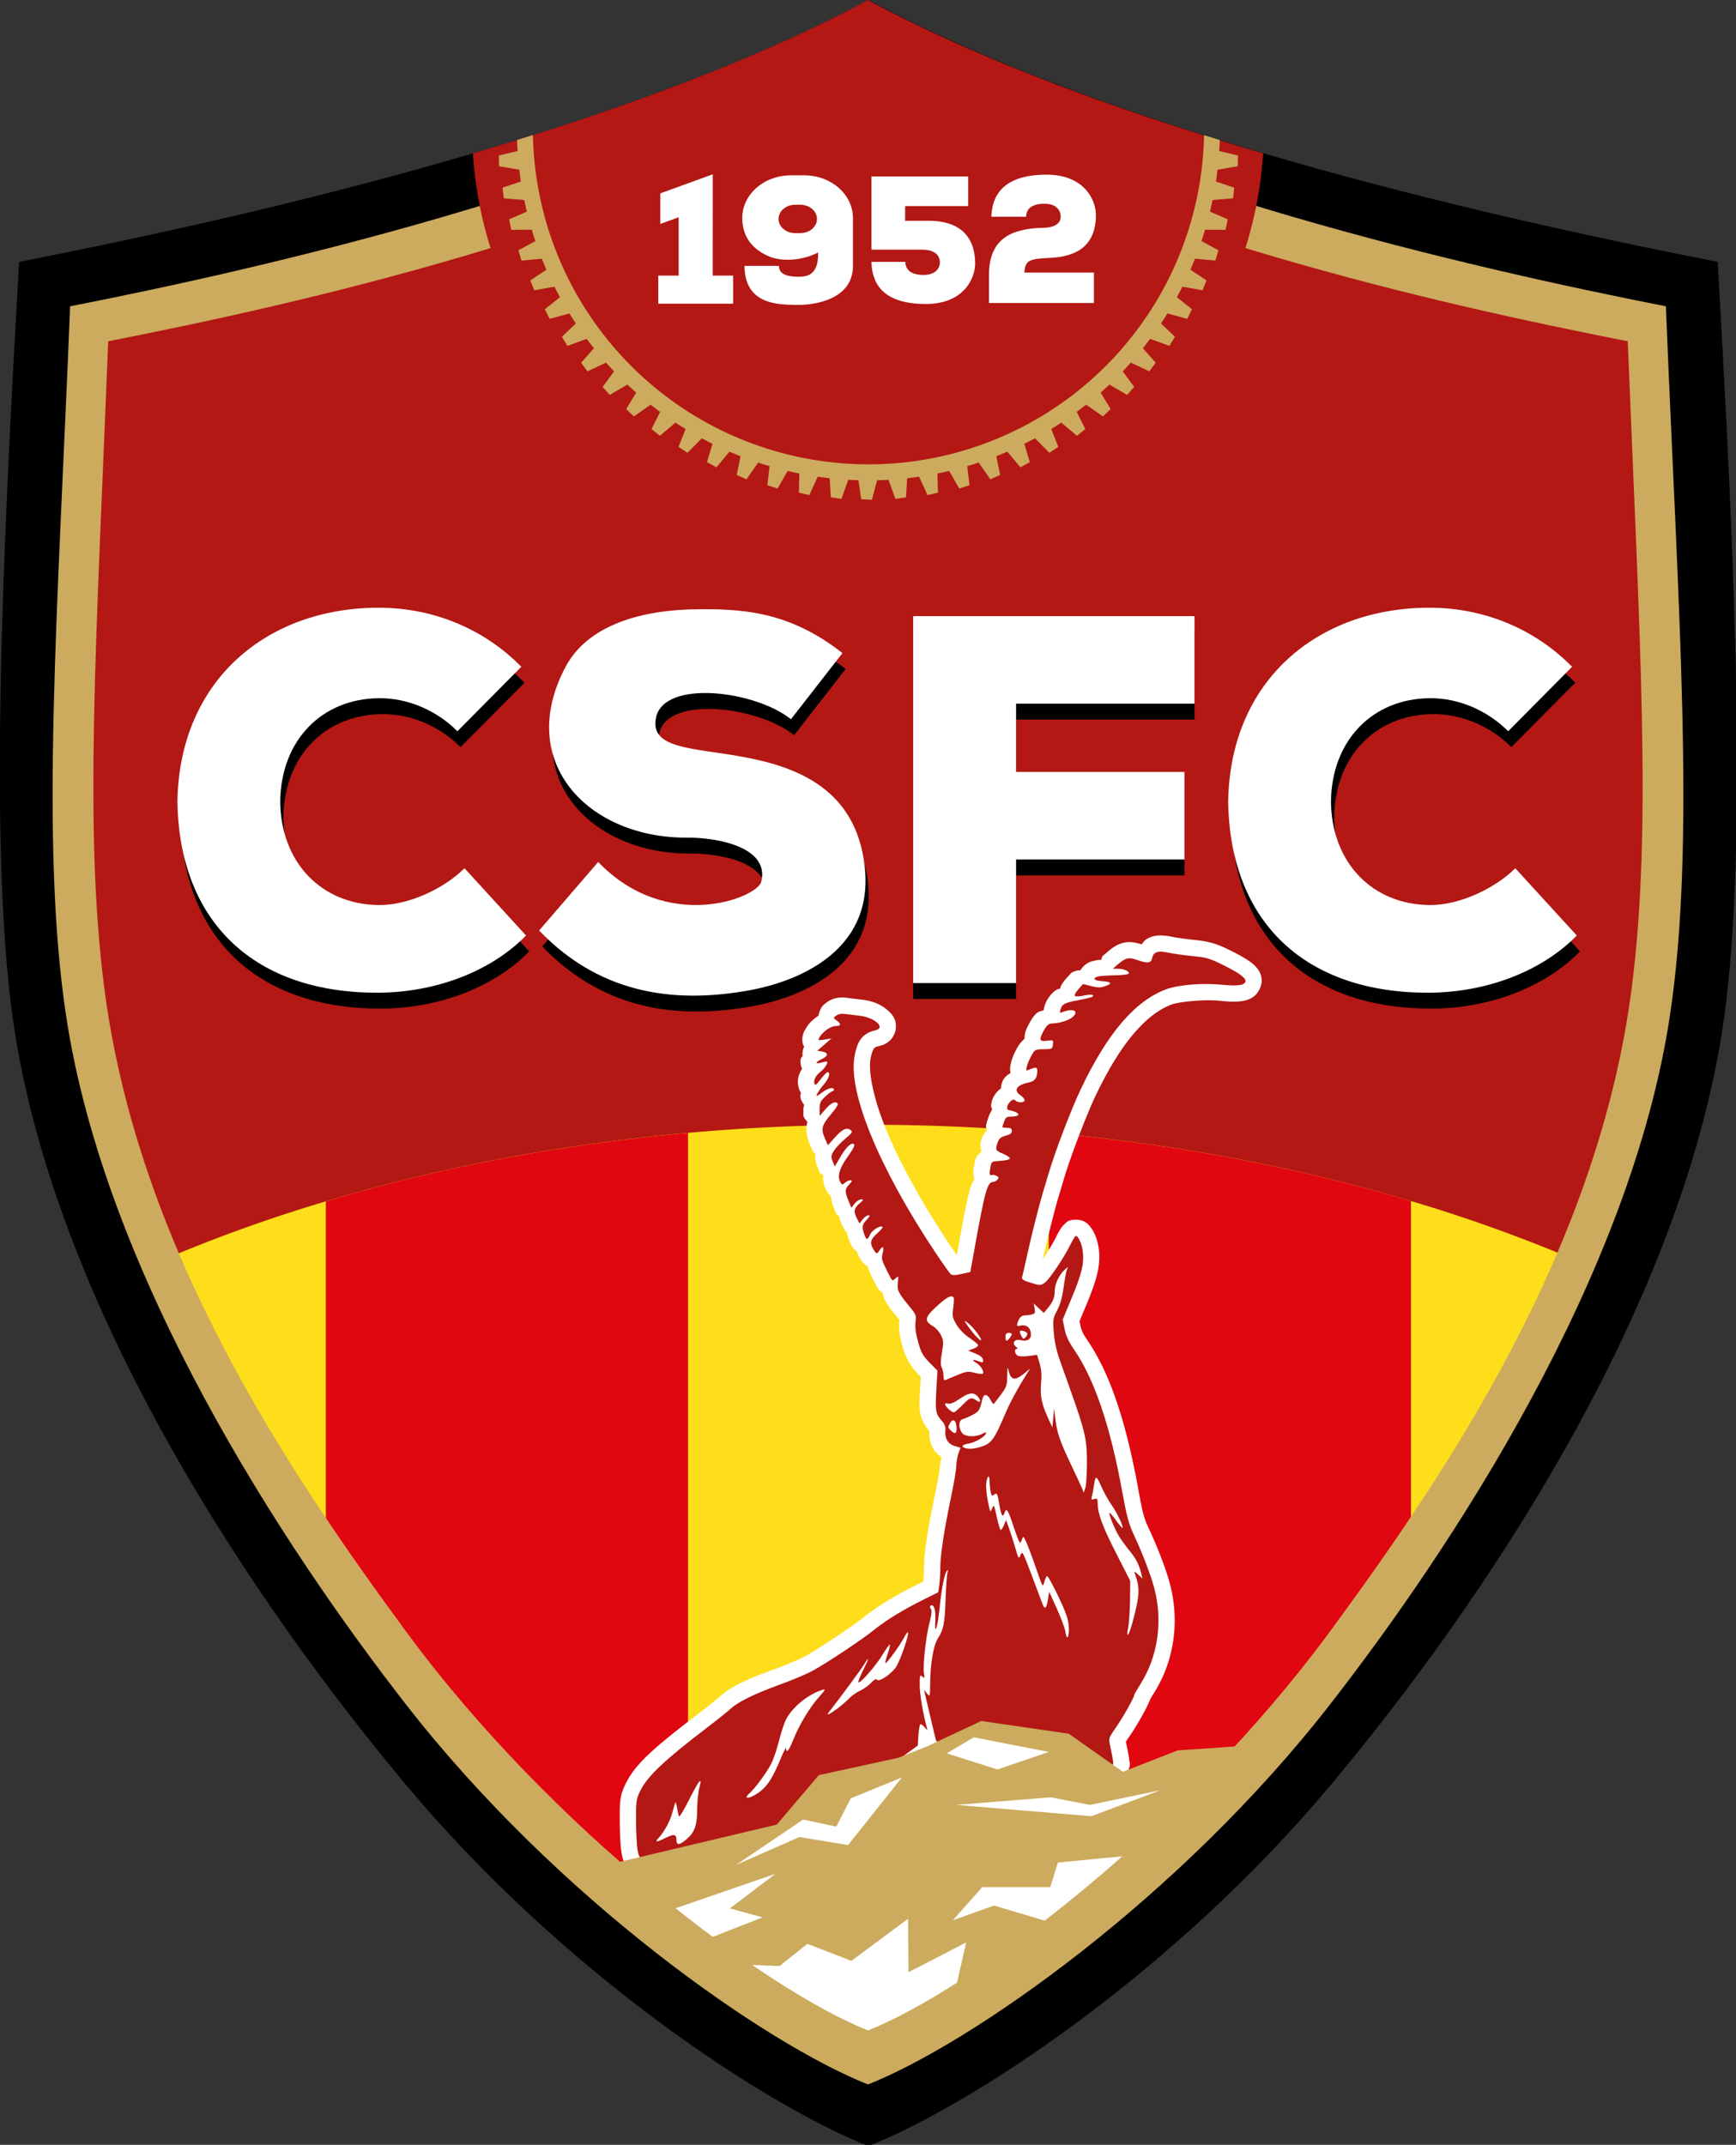 <?xml version="1.0" encoding="UTF-8" standalone="no"?>
<!-- Created with Inkscape (http://www.inkscape.org/) -->

<svg
   width="171.376mm"
   height="211.667mm"
   viewBox="0 0 171.376 211.667"
   version="1.1"
   id="svg5"
   xml:space="preserve"
   sodipodi:docname="Logo Cluses-Sconzier FC.svg"
   inkscape:version="1.2 (dc2aeda, 2022-05-15)"
   xmlns:inkscape="http://www.inkscape.org/namespaces/inkscape"
   xmlns:sodipodi="http://sodipodi.sourceforge.net/DTD/sodipodi-0.dtd"
   xmlns="http://www.w3.org/2000/svg"
   xmlns:svg="http://www.w3.org/2000/svg"><rect x="0" y="0" width="171.376" height="211.667" fill="#333333" stroke="none"/><sodipodi:namedview
     id="namedview7"
     pagecolor="#ffffff"
     bordercolor="#666666"
     borderopacity="1.0"
     inkscape:showpageshadow="2"
     inkscape:pageopacity="0.0"
     inkscape:pagecheckerboard="0"
     inkscape:deskcolor="#d1d1d1"
     inkscape:document-units="mm"
     showgrid="false"
     inkscape:zoom="0.84096521"
     inkscape:cx="72.5357"
     inkscape:cy="307.97945"
     inkscape:window-width="1920"
     inkscape:window-height="1080"
     inkscape:window-x="0"
     inkscape:window-y="0"
     inkscape:window-maximized="0"
     inkscape:current-layer="layer1" /><defs
     id="defs2" /><g
     inkscape:label="Calque 1"
     inkscape:groupmode="layer"
     id="layer1"
     transform="translate(40.206,30.209)"><g
       id="g13856"
       transform="matrix(0.593,0,0,0.593,-16.379,-12.307)"
       style="stroke-width:1.687"><path
         id="path1463"
         style="fill:#000000;stroke:none;stroke-width:0.169;stroke-linecap:butt;stroke-linejoin:miter;stroke-dasharray:none;stroke-opacity:1"
         d="M 104.386,-30.209 C 61.496,-7.152 -4.42,6.98 -36.992,13.395 c -2.719,47.476 -5.315,99.995 -0.624,128.79 7.605,46.685 39.743,94.469 65.035,124.675 26.383,31.508 59.872,53.33 76.967,60.105 17.096,-6.775 50.585,-28.598 76.968,-60.105 25.293,-30.206 57.431,-77.99 65.035,-124.675 4.69,-28.794 2.095,-81.313 -0.624,-128.79 -32.572,-6.415 -98.489,-20.546 -141.379,-43.604 z" /><path
         id="path2998"
         style="fill:#b31814;fill-opacity:1;stroke:none;stroke-width:0.169;stroke-linecap:butt;stroke-linejoin:miter;stroke-dasharray:none;stroke-opacity:1"
         d="M 104.386,-17.893 C 60.548,5.673 8.32,17.413 -24.972,23.969 c -2.097,52.163 -4.095,82.916 -0.724,109.68 5.627,44.672 31.475,82.78 51.414,109.901 24.88,33.841 61.195,60.999 78.668,67.923 17.473,-6.925 53.789,-34.082 78.668,-67.923 19.939,-27.122 45.787,-65.229 51.414,-109.901 3.371,-26.764 1.373,-57.517 -0.724,-109.68 C 200.453,17.413 148.224,5.673 104.386,-17.893 Z" /></g><g
       id="g13833"
       transform="matrix(0.593,0,0,0.593,-16.379,-12.307)"
       style="stroke-width:1.687"><path
         style="fill:#fede1a;fill-opacity:1;stroke:#000000;stroke-width:0.337;stroke-linecap:round;stroke-linejoin:round;stroke-dasharray:none;stroke-opacity:0"
         d="m 104.437,156.995 a 201.112,119.243 0 0 0 -117.286,22.414 c 10.745,25.081 25.853,46.848 38.568,64.142 24.88,33.841 61.194,60.999 78.668,67.924 17.473,-6.925 53.788,-34.082 78.668,-67.924 12.725,-17.309 27.849,-39.098 38.596,-64.206 A 201.112,119.243 0 0 0 104.437,156.995 Z"
         id="path1433" /><path
         style="fill:#e00710;fill-opacity:1;stroke:none;stroke-width:0.169;stroke-linecap:round;stroke-linejoin:round;stroke-dasharray:none"
         d="m 74.353,158.36 a 201.112,119.243 0 0 0 -60.289,11.381 v 57.431 c 3.977,5.823 7.919,11.299 11.654,16.379 14.346,19.513 32.489,36.794 48.635,49.265 z"
         id="path13828" /><path
         style="fill:#e00710;fill-opacity:1;stroke:none;stroke-width:0.169;stroke-linecap:round;stroke-linejoin:round;stroke-dasharray:none"
         d="m 134.419,158.344 v 134.472 c 16.146,-12.471 34.289,-29.752 48.635,-49.266 3.735,-5.08 7.677,-10.556 11.654,-16.379 V 169.688 A 201.112,119.243 0 0 0 134.419,158.344 Z"
         id="rect3114" /></g><g
       id="g13852"
       transform="matrix(0.593,0,0,0.593,-16.379,-12.307)"
       style="stroke-width:1.687"><g
         id="g10574"
         style="stroke-width:1.687"><g
           id="g13837"
           style="stroke-width:1.687"><path
             id="path10496"
             style="color:#000000;fill:#ffffff;stroke-width:9.112;stroke-linecap:round;stroke-linejoin:round"
             d="m 152.825,125.488 c -0.655,0.019 -1.372,0.155 -2.1,0.602 -0.361,0.222 -0.613,0.559 -0.867,0.887 -0.826,-0.279 -1.809,-0.521 -2.912,-0.287 -1.175,0.249 -1.975,0.876 -2.699,1.49 l -0.928,0.785 a 2.7,2.7 0 0 0 -0.152,0.578 c -0.381,0.018 -0.654,-2.8e-4 -1.293,0.18 a 2.7,2.7 0 0 0 -0.002,0 c -0.458,0.129 -0.894,0.191 -1.604,0.838 -0.18,0.164 -0.397,0.407 -0.578,0.725 a 2.7,2.7 0 0 0 -1.59,0.485 l -0.787,0.881 c -0.345,0.386 -0.626,0.759 -0.879,1.25 -0.056,0.11 -0.101,0.307 -0.156,0.441 -0.15,0.065 -0.316,0.052 -0.474,0.137 -1.011,0.54 -1.823,1.862 -2.043,2.598 -0.051,0.17 -0.117,0.324 -0.172,0.756 -0.002,0.018 0.006,0.065 0.004,0.084 -0.388,0.159 -0.821,0.193 -1.103,0.436 -0.588,0.506 -0.906,1.022 -1.201,1.543 -0.259,0.457 -0.475,0.856 -0.662,1.338 -0.133,0.342 -0.251,0.828 -0.244,1.45 -0.605,0.517 -0.993,1.087 -1.215,1.486 -0.442,0.796 -0.784,1.489 -1.027,2.469 -0.05,0.201 -0.099,0.382 -0.141,0.684 -0.028,0.2 -0.052,0.561 0.049,1.045 -0.391,0.28 -0.793,0.493 -1.143,1.031 -0.276,0.426 -0.43,1.005 -0.472,1.597 -0.047,0.044 -0.193,0.089 -0.237,0.129 -0.792,0.717 -1.275,1.527 -1.393,2.666 -0.02,0.191 0.15,0.487 0.164,0.713 -0.268,0.406 -0.446,0.796 -0.547,1.086 -0.088,0.253 -0.168,0.492 -0.233,0.697 -0.032,0.103 -0.059,0.193 -0.088,0.297 -0.014,0.052 -0.03,0.105 -0.049,0.189 -0.019,0.085 -0.072,0.048 -0.072,0.631 0,0.197 0.128,0.268 0.168,0.445 -0.296,0.413 -0.664,0.832 -0.787,1.183 -0.12,0.343 -0.239,0.66 -0.33,1.152 -0.054,0.296 0.089,0.82 0.152,1.282 -0.299,0.312 -0.678,0.592 -0.805,0.878 -0.22,0.499 -0.255,0.789 -0.301,1.018 -0.138,0.692 -0.29,1.115 -0.18,2.076 0.016,0.138 0.096,0.366 0.147,0.563 -0.274,0.533 -0.565,1.038 -0.744,1.677 -0.53,1.888 -1.073,4.816 -2.031,10.139 l -0.158,0.877 c -0.411,-0.587 -0.866,-1.248 -1.369,-2.004 -4.596,-6.912 -8.138,-13.41 -10.365,-18.809 -2.227,-5.398 -2.994,-9.79 -2.648,-11.771 0.201,-1.152 0.46,-1.65 0.585,-1.807 0.126,-0.156 0.195,-0.253 0.914,-0.426 0.477,-0.115 1,-0.293 1.549,-0.736 0.549,-0.443 1.073,-1.271 1.164,-2.109 0.182,-1.676 -0.693,-2.502 -1.297,-3.045 -1.208,-1.086 -2.651,-1.631 -4.433,-1.824 -0.799,-0.086 -1.913,-0.222 -2.348,-0.283 -1.096,-0.155 -2.292,-0.088 -3.449,0.777 -0.134,0.1 -0.269,0.18 -0.552,0.453 -0.23,0.222 -0.655,0.871 -0.789,1.748 -0.056,0.04 -0.123,0.07 -0.18,0.11 -0.786,0.556 -1.495,1.192 -2.051,2.23 -0.085,0.158 -0.217,0.273 -0.375,0.936 -0.079,0.331 -0.19,0.916 0.107,1.685 0.026,0.067 0.106,0.074 0.139,0.139 a 2.7,2.7 0 0 0 -0.273,1.57 c -0.128,0.221 -0.272,0.238 -0.348,0.68 -0.069,0.402 0.058,0.962 0.248,1.473 -0.546,0.868 -0.888,1.875 -0.561,3.127 0.05,0.19 0.153,0.517 0.389,0.896 -0.057,0.214 -0.155,0.322 -0.08,0.842 0.043,0.298 0.328,0.736 0.595,1.145 -0.014,0.217 -0.124,0.494 -0.123,0.682 l 0.008,1.16 a 2.7,2.7 0 0 0 0.682,0.971 c -0.006,0.021 -0.019,0.034 -0.025,0.055 -0.378,1.332 -0.012,2.723 0.404,3.683 l 0.531,1.226 a 2.7,2.7 0 0 0 0.434,0.338 c -0.007,0.048 -0.035,0.053 -0.041,0.103 -0.111,0.978 0.193,1.719 0.387,2.194 l 0.351,0.863 a 2.7,2.7 0 0 0 0.561,0.405 c -0.033,0.804 0.05,1.629 0.453,2.383 0.089,0.166 0.17,0.342 0.398,0.649 0.081,0.108 0.25,0.272 0.41,0.427 0.128,0.728 0.272,1.403 0.562,2.098 l 0.379,0.91 a 2.7,2.7 0 0 0 0.469,0.361 c 0.122,0.62 0.323,1.185 0.564,1.651 l 0.412,0.797 a 2.7,2.7 0 0 0 0.289,0.195 c 0.081,0.456 0.218,0.86 0.347,1.232 0.113,0.325 0.211,0.616 0.45,1.033 0.119,0.209 0.268,0.462 0.604,0.777 0.052,0.049 0.208,0.07 0.273,0.121 0.118,0.343 0.221,0.719 0.369,0.97 0.154,0.261 0.285,0.491 0.519,0.799 0.155,0.204 0.457,0.509 0.916,0.795 0.185,0.566 0.374,1.081 0.677,1.686 0.262,0.523 0.453,0.913 0.639,1.261 0.185,0.348 0.256,0.644 0.869,1.227 0.055,0.052 0.227,0.085 0.299,0.143 0.085,0.421 0.165,0.851 0.355,1.228 0.51,1.015 1.157,1.775 2.19,3.031 0.205,0.249 0.251,0.303 0.261,0.307 -3.6e-4,0.002 -2.5e-4,1.5e-4 -0.001,0.006 -0.19,1.388 0.046,2.737 0.494,4.357 0.532,1.925 1.322,3.344 2.572,4.625 l 0.49,0.502 -0.119,2.109 c -0.101,1.772 -0.186,2.872 0.06,4.113 0.222,1.115 0.865,2.065 1.469,2.777 -0.04,0.987 0.106,2.006 0.639,2.918 0.342,0.586 0.843,1.06 1.404,1.451 -0.076,0.46 -0.243,0.909 -0.248,1.418 0.002,-0.216 -0.067,0.629 -0.207,1.471 -0.14,0.841 -0.336,1.887 -0.549,2.892 -1.178,5.577 -1.901,9.845 -1.901,12.459 -3e-5,0.767 -0.081,1.966 -0.136,2.459 l -1.117,0.555 c -3.571,1.776 -6.453,3.525 -8.75,5.363 -1.828,1.463 -7.586,5.3 -9.823,6.537 -0.588,0.325 -3.135,1.437 -5.021,2.119 -4.454,1.612 -7.288,2.832 -9.215,4.619 -0.206,0.191 -2.073,1.716 -3.634,2.904 -7.121,5.42 -10.364,8.239 -11.957,11.485 -0.369,0.751 -0.726,1.591 -0.873,2.554 -0.147,0.963 -0.139,1.889 -0.137,3.447 0.003,1.912 0.068,3.931 0.244,5.197 0.084,0.605 0.172,1.113 0.392,1.703 0.11,0.295 0.238,0.623 0.592,1.057 0.308,0.377 0.966,0.922 1.848,1.058 l -0.01,-0.001 0.023,0.004 c 8.9e-4,1.4e-4 0.002,3.9e-4 0.003,5.2e-4 l 25.987,4.083 a 2.7,2.7 0 0 0 2.516,-0.967 l 15.838,-19.527 3.752,-2.703 a 2.7,2.7 0 0 0 0.355,-0.643 2.7,2.7 0 0 0 0.807,0.398 l 28.76,3.79 c 0.183,0.057 0.392,0.105 0.662,0.13 0.928,0.085 2.29,-0.726 2.672,-1.397 0.765,-1.341 0.408,-1.614 0.373,-2.017 -0.069,-0.807 -0.248,-1.633 -0.545,-2.992 -0.022,-0.101 -0.017,-0.045 -0.029,-0.096 0.004,0.046 0.101,-0.16 0.658,-0.967 0.674,-0.975 1.429,-2.23 2.059,-3.355 0.315,-0.563 0.594,-1.086 0.816,-1.543 0.111,-0.229 0.208,-0.436 0.301,-0.668 0.058,-0.147 0.146,-0.22 0.206,-0.499 0.007,-0.012 0.007,-0.013 0.015,-0.026 0.168,-0.292 0.423,-0.714 0.699,-1.154 h -0.002 c 3.316,-5.289 4.232,-11.84 2.598,-18.053 -0.641,-2.435 -2.059,-6.097 -3.49,-9.16 -0.854,-1.828 -1.041,-2.531 -1.803,-6.715 -2.037,-11.183 -4.702,-19.237 -8.526,-24.789 -0.685,-0.995 -0.935,-1.599 -1.074,-2.293 l -0.155,-0.766 1.137,-2.726 c 1.735,-4.164 2.358,-6.535 2.1,-9.035 -0.1,-0.972 -0.334,-1.848 -0.688,-2.66 -0.177,-0.406 -0.369,-0.791 -0.727,-1.234 -0.357,-0.442 -0.969,-1.264 -2.502,-1.235 h -0.004 c -1.295,0.026 -1.542,0.496 -1.76,0.684 -0.218,0.188 -0.316,0.309 -0.405,0.418 -0.178,0.218 -0.285,0.383 -0.398,0.564 -0.227,0.362 -0.444,0.763 -0.662,1.211 -0.445,0.912 -1.315,2.365 -2.117,3.555 -0.029,0.043 -0.049,0.067 -0.078,0.109 0.705,-3.219 2.003,-8.359 2.564,-10.203 0.206,-0.677 0.632,-2.1 0.956,-3.199 1.029,-3.496 3.71,-10.526 5.236,-13.734 4.273,-8.981 8.543,-13.661 12.679,-15.221 1.109,-0.418 5.309,-0.892 8.108,-0.609 1.454,0.147 2.55,0.212 3.67,0.031 0.56,-0.091 1.173,-0.221 1.875,-0.734 0.702,-0.514 1.338,-1.67 1.338,-2.615 0,-1.046 -0.475,-1.765 -0.859,-2.218 -0.384,-0.454 -0.768,-0.751 -1.19,-1.049 -0.844,-0.595 -1.876,-1.156 -3.281,-1.854 -2.164,-1.074 -3.563,-1.478 -5.85,-1.695 -1.283,-0.122 -3.124,-0.39 -3.601,-0.492 -0.56,-0.121 -1.083,-0.208 -1.621,-0.24 -0.203,-0.012 -0.414,-0.018 -0.633,-0.012 z m -28.105,38.431 c -4.1e-4,0.002 -6.3e-4,0.003 -10e-4,0.005 -0.183,0.038 -0.373,0.089 -0.582,0.165 0.009,-0.006 0.015,-0.015 0.025,-0.021 0.078,-0.047 0.321,-0.098 0.558,-0.149 z m 26.618,87.95 c 0,0.175 -0.008,0.303 -0.019,0.406 0.009,-0.122 0.019,-0.231 0.019,-0.406 z" /><path
             id="path10276"
             style="fill:#b31814;fill-opacity:1;stroke-width:1.687"
             d="m 153.295,128.195 c -1.026,-0.062 -1.505,0.25 -1.654,0.998 -0.185,0.925 -0.724,1.006 -2.505,0.378 -1.382,-0.488 -1.916,-0.374 -3.142,0.667 l -0.926,0.787 0.877,0.007 c 1.023,0.008 1.984,0.453 1.761,0.814 -0.085,0.138 -1.13,0.263 -2.322,0.278 -1.192,0.015 -2.442,0.104 -2.778,0.198 -1.037,0.292 -0.654,0.697 0.739,0.781 1.554,0.094 1.704,0.416 0.394,0.848 -0.726,0.24 -1.231,0.232 -2.278,-0.037 l -1.346,-0.345 -0.788,0.882 c -0.433,0.485 -0.688,0.979 -0.566,1.099 0.122,0.12 0.796,0.095 1.497,-0.055 1.176,-0.252 1.802,-0.17 1.442,0.19 -0.082,0.082 -1.143,0.337 -2.359,0.568 -2.336,0.444 -2.707,0.642 -2.994,1.599 -0.165,0.552 -0.127,0.576 0.518,0.331 1.015,-0.386 1.985,-0.331 1.985,0.113 0,0.876 -1.904,1.765 -3.952,1.845 -0.483,0.019 -0.824,0.312 -1.261,1.084 -0.917,1.619 -0.826,1.963 0.472,1.789 1.062,-0.142 1.078,-0.132 0.992,0.621 -0.084,0.737 -0.14,0.766 -1.543,0.788 -1.41,0.021 -1.473,0.055 -2.031,1.058 -0.317,0.57 -0.662,1.383 -0.767,1.807 -0.17,0.686 -0.136,0.748 0.311,0.565 1.272,-0.521 1.429,-0.495 1.429,0.238 0,1.085 -0.439,1.673 -1.387,1.859 -2.059,0.404 -2.653,1.32 -1.391,2.147 0.364,0.238 0.661,0.598 0.661,0.8 0,0.448 -1.096,0.488 -1.529,0.055 -0.239,-0.239 -0.436,-0.198 -0.846,0.173 -0.62,0.561 -0.713,1.461 -0.151,1.461 0.211,0 0.691,0.14 1.066,0.311 0.828,0.377 0.426,0.738 -0.829,0.744 -0.696,0.003 -0.882,0.142 -1.124,0.837 -0.16,0.458 -0.29,0.875 -0.29,0.926 0,0.051 0.357,0.093 0.794,0.093 0.612,0 0.794,0.119 0.794,0.519 0,0.38 -0.278,0.594 -1.034,0.797 -0.808,0.218 -1.097,0.46 -1.323,1.108 -0.438,1.256 -0.382,1.373 0.914,1.906 0.661,0.272 1.157,0.629 1.103,0.794 -0.054,0.165 -0.76,0.335 -1.568,0.378 -1.407,0.075 -1.477,0.113 -1.633,0.893 -0.243,1.216 -0.199,1.599 0.168,1.468 0.182,-0.065 0.547,-0.007 0.811,0.129 0.382,0.197 0.416,0.325 0.166,0.626 -0.173,0.208 -0.455,0.378 -0.628,0.378 -1.073,0 -1.403,1.175 -3.316,11.802 l -0.577,3.203 -1.449,0.325 c -1.085,0.243 -1.54,0.249 -1.812,0.023 -0.2,-0.166 -1.368,-1.812 -2.596,-3.66 -9.345,-14.056 -14.478,-26.496 -13.426,-32.539 0.479,-2.749 1.387,-3.88 3.53,-4.394 1.727,-0.414 -0.189,-2.136 -2.677,-2.405 -0.829,-0.09 -1.925,-0.222 -2.434,-0.294 -0.589,-0.083 -1.118,0.013 -1.455,0.265 -0.526,0.393 -0.525,0.398 0.066,0.821 0.813,0.58 0.747,0.924 -0.178,0.924 -0.811,0 -2.201,0.984 -2.696,1.908 -0.268,0.501 -0.224,0.519 0.866,0.341 l 1.149,-0.187 -1.178,1.019 -1.177,1.02 0.759,0.133 c 1.102,0.193 1.115,0.716 0.029,1.234 -1.173,0.56 -1.237,0.929 -0.104,0.604 0.463,-0.132 0.889,-0.194 0.947,-0.136 0.186,0.186 -0.445,1.153 -1.077,1.651 -0.814,0.642 -1.201,1.374 -1.044,1.975 0.105,0.402 0.291,0.277 1.036,-0.699 0.499,-0.654 1.021,-1.189 1.16,-1.189 0.547,0 0.207,1.108 -0.629,2.05 -0.749,0.844 -1.391,1.919 -1.146,1.919 0.04,0 0.476,-0.298 0.969,-0.661 0.913,-0.674 1.852,-0.875 1.852,-0.397 0,0.146 -0.111,0.265 -0.246,0.265 -0.135,0 -0.671,0.401 -1.191,0.891 -0.808,0.762 -0.944,1.059 -0.937,2.051 l 0.008,1.159 0.984,-1.129 c 0.937,-1.074 1.703,-1.406 2.028,-0.879 0.082,0.133 -0.381,0.863 -1.028,1.622 -1.631,1.911 -1.804,2.521 -1.146,4.041 l 0.531,1.228 1.155,-1.285 c 1.26,-1.402 1.961,-1.731 2.636,-1.237 0.387,0.283 0.283,0.45 -0.901,1.441 -0.736,0.616 -1.587,1.522 -1.89,2.013 -0.495,0.8 -0.515,0.981 -0.199,1.755 l 0.352,0.863 0.751,-1.305 c 0.909,-1.581 1.709,-2.496 2.181,-2.496 0.59,0 0.402,0.495 -0.854,2.256 -1.299,1.82 -1.684,3.146 -1.184,4.08 0.289,0.54 0.351,0.554 0.777,0.169 0.255,-0.23 0.667,-0.419 0.916,-0.419 0.372,0 0.332,0.13 -0.228,0.728 -0.725,0.775 -0.723,1.16 0.017,2.931 l 0.38,0.909 0.547,-0.696 c 0.301,-0.383 0.786,-0.696 1.077,-0.696 0.458,0 0.419,0.094 -0.284,0.685 -0.912,0.768 -1.006,1.352 -0.402,2.519 l 0.412,0.797 0.533,-0.677 c 0.293,-0.373 0.725,-0.678 0.96,-0.678 0.326,0 0.258,0.176 -0.284,0.742 -0.787,0.821 -0.848,1.168 -0.421,2.394 0.36,1.031 0.545,1.044 0.978,0.067 0.32,-0.724 1.748,-1.598 2.075,-1.27 0.083,0.083 -0.272,0.523 -0.79,0.978 -1.203,1.056 -1.381,1.649 -0.794,2.643 0.556,0.941 0.653,0.965 1.089,0.268 0.532,-0.852 0.803,-0.61 0.517,0.463 -0.235,0.881 -0.168,1.185 0.597,2.712 1.065,2.124 0.962,2.026 1.561,1.485 0.484,-0.438 0.496,-0.415 0.366,0.732 -0.144,1.282 0.067,1.702 2.095,4.169 0.925,1.125 0.995,1.323 0.849,2.394 -0.111,0.809 0.019,1.815 0.422,3.272 0.5,1.806 0.768,2.295 1.903,3.458 l 1.321,1.354 -0.188,3.297 c -0.199,3.485 -0.108,3.94 1.031,5.19 0.371,0.407 0.53,0.88 0.474,1.412 -0.14,1.331 0.427,2.301 1.538,2.634 l 0.985,0.295 -0.344,0.963 c -0.189,0.529 -0.35,1.455 -0.356,2.056 -0.006,0.601 -0.373,2.804 -0.814,4.895 -1.162,5.501 -1.843,9.898 -1.843,11.901 -3e-5,0.962 -0.076,2.308 -0.17,2.991 l -0.171,1.242 -2.409,1.198 c -3.455,1.718 -6.181,3.385 -8.266,5.053 -2.128,1.703 -7.668,5.391 -10.203,6.792 -0.974,0.539 -3.408,1.572 -5.408,2.295 -4.335,1.569 -7.036,2.89 -8.298,4.06 -0.509,0.472 -2.236,1.855 -3.836,3.074 -7.052,5.367 -10.001,8.146 -11.169,10.524 -0.688,1.402 -0.737,1.72 -0.732,4.808 0.003,1.819 0.101,3.992 0.218,4.829 0.138,0.992 0.336,1.521 0.567,1.521 l 26.012,4.088 16.064,-19.806 4.043,-2.914 0.105,-1.654 c 0.058,-0.909 0.198,-1.746 0.31,-1.858 0.113,-0.113 0.442,0.092 0.732,0.453 0.447,0.557 0.506,0.577 0.381,0.126 -0.652,-2.366 -1.199,-5.597 -1.204,-7.108 -0.005,-1.664 0.031,-1.788 0.434,-1.455 0.397,0.328 0.424,0.286 0.283,-0.43 -0.232,-1.176 0.282,-6.05 0.888,-8.425 0.389,-1.525 0.453,-2.167 0.24,-2.424 -0.173,-0.209 -0.19,-0.41 -0.042,-0.502 0.547,-0.338 0.881,0.644 0.793,2.332 -0.151,2.901 0.36,1.476 0.722,-2.013 0.362,-3.491 0.817,-5.74 1.249,-6.166 0.18,-0.178 0.204,-0.091 0.072,0.265 -0.107,0.291 -0.254,2.256 -0.326,4.366 -0.141,4.134 -0.34,5.174 -1.271,6.625 -0.74,1.154 -1.257,4.079 -1.298,7.342 -0.031,2.451 -0.032,2.456 -0.533,1.852 l -0.502,-0.606 0.196,0.794 c 0.108,0.437 0.552,2.342 0.988,4.233 0.436,1.892 0.83,3.478 0.876,3.524 l 29.195,3.847 c 0.379,0.29 0.318,-0.422 -0.264,-3.079 -0.275,-1.257 -0.27,-1.274 1.045,-3.177 1.177,-1.703 2.967,-4.901 2.967,-5.3 0,-0.083 0.478,-0.912 1.061,-1.843 2.9,-4.626 3.726,-10.412 2.274,-15.932 -0.551,-2.094 -1.961,-5.785 -3.325,-8.703 -0.926,-1.981 -1.244,-3.147 -2.014,-7.374 -2.003,-10.992 -4.64,-18.731 -8.091,-23.743 -0.822,-1.194 -1.281,-2.201 -1.499,-3.294 l -0.315,-1.574 1.453,-3.487 c 1.693,-4.065 2.11,-5.752 1.907,-7.72 -0.138,-1.333 -0.74,-2.715 -1.18,-2.706 -0.106,0.002 -0.49,0.615 -0.854,1.361 -1.089,2.233 -3.608,5.968 -4.354,6.457 -0.662,0.434 -0.778,0.433 -2.277,-0.021 -1.198,-0.363 -1.55,-0.58 -1.457,-0.898 0.068,-0.231 0.436,-1.849 0.818,-3.595 0.722,-3.302 2.003,-8.394 2.63,-10.451 0.199,-0.655 0.626,-2.084 0.947,-3.175 1.104,-3.751 3.743,-10.673 5.389,-14.131 4.411,-9.272 8.993,-14.635 14.166,-16.587 2.002,-0.755 6.117,-1.095 9.332,-0.77 2.699,0.273 3.91,0.077 3.91,-0.633 0,-0.564 -1.135,-1.364 -3.83,-2.702 -2.083,-1.034 -2.718,-1.219 -4.904,-1.426 -1.381,-0.131 -3.143,-0.374 -3.914,-0.541 -0.472,-0.101 -0.875,-0.163 -1.217,-0.184 z m -15.678,52.452 -0.208,0.529 c -0.114,0.291 -0.352,1.601 -0.53,2.91 -0.22,1.625 -0.559,2.828 -1.066,3.789 -0.703,1.332 -0.733,1.531 -0.568,3.681 0.115,1.49 0.453,3.056 0.982,4.545 0.444,1.25 1.293,3.641 1.886,5.315 2.363,6.667 2.663,7.998 2.655,11.774 -0.004,1.892 -0.125,3.796 -0.268,4.233 l -0.26,0.794 -0.267,-0.661 c -0.147,-0.364 -0.947,-2.09 -1.779,-3.836 -1.922,-4.037 -2.389,-5.38 -2.672,-7.673 l -0.228,-1.852 -0.14,1.587 -0.14,1.587 -0.555,-1.199 c -1.226,-2.649 -1.508,-3.934 -1.33,-6.064 0.123,-1.481 0.058,-2.397 -0.246,-3.421 l -0.416,-1.399 -1.29,0.178 c -0.71,0.098 -1.536,0.1 -1.835,0.005 -0.575,-0.183 -0.77,-1.195 -0.229,-1.195 0.173,0 0.107,-0.152 -0.147,-0.338 -0.74,-0.541 -0.285,-1.317 0.653,-1.111 1.194,0.262 1.825,-0.06 1.825,-0.931 0,-1.056 -0.688,-1.676 -1.647,-1.484 -0.698,0.14 -0.751,0.1 -0.586,-0.438 0.271,-0.883 0.646,-1.253 1.274,-1.257 0.31,-0.002 0.825,-0.074 1.146,-0.16 0.492,-0.132 0.559,-0.286 0.426,-0.989 l -0.157,-0.832 0.84,0.786 0.84,0.787 0.66,-0.787 c 0.862,-1.026 1.173,-1.803 1.173,-2.931 0,-1.072 0.745,-2.657 1.604,-3.412 z m -19.436,4.901 c 0.178,-0.008 0.307,0.062 0.397,0.207 0.073,0.117 0.041,0.888 -0.071,1.713 -0.184,1.358 -0.135,1.618 0.532,2.763 0.456,0.784 1.26,1.615 2.118,2.19 0.76,0.509 1.426,1.061 1.48,1.227 0.054,0.165 -0.295,0.442 -0.774,0.615 l -0.872,0.315 1.191,0.475 c 0.816,0.326 1.217,0.652 1.275,1.038 0.076,0.506 0.014,0.537 -0.613,0.298 -1.133,-0.431 -1.387,-0.302 -0.488,0.247 0.79,0.482 1.37,1.471 1.05,1.791 -0.081,0.081 -0.691,0.009 -1.357,-0.159 -1.095,-0.276 -1.369,-0.239 -2.855,0.378 -0.904,0.376 -1.792,0.748 -1.974,0.828 -0.226,0.099 -0.331,-0.121 -0.331,-0.694 0,-0.462 -0.133,-1.088 -0.295,-1.391 -0.219,-0.409 -0.211,-1.043 0.03,-2.457 0.292,-1.707 0.277,-2.01 -0.149,-2.908 -0.261,-0.551 -0.858,-1.227 -1.325,-1.503 -1.512,-0.892 -1.407,-1.462 0.611,-3.32 1.199,-1.104 1.965,-1.635 2.419,-1.655 z m 2.289,4.12 c 0.061,-0.006 0.245,0.122 0.548,0.372 0.441,0.364 1.129,1.12 1.529,1.681 1.27,1.78 0.365,1.359 -1.053,-0.49 -0.809,-1.055 -1.14,-1.551 -1.024,-1.562 z m 9.38,1.59 c 0.313,-5e-4 0.815,0.183 0.965,0.426 0.088,0.142 -0.022,0.439 -0.243,0.66 -0.36,0.36 -0.433,0.345 -0.693,-0.141 -0.16,-0.298 -0.29,-0.658 -0.29,-0.799 0,-0.102 0.108,-0.147 0.261,-0.147 z m -2.131,0.369 c 0.006,-8e-5 0.012,0 0.018,0 0.613,0 0.652,0.212 0.161,0.86 -0.485,0.639 -0.69,0.58 -0.69,-0.198 0,-0.477 0.137,-0.656 0.511,-0.661 z m -0.129,5.869 c 0.034,0.007 0.08,0.161 0.145,0.439 0.383,1.622 1.073,1.712 2.714,0.354 l 0.857,-0.71 -0.418,0.661 c -1.727,2.736 -2.947,5.005 -3.911,7.276 -1.588,3.741 -2.128,4.482 -3.638,4.997 -1.237,0.422 -2.3,0.513 -2.946,0.252 -0.62,-0.25 -0.332,-0.551 0.683,-0.713 1.062,-0.17 2.707,-1.13 2.889,-1.686 0.077,-0.233 -0.105,-0.215 -0.641,0.065 -1.173,0.612 -2.883,0.513 -3.379,-0.195 -0.608,-0.868 -0.538,-2.074 0.131,-2.249 0.299,-0.078 1.037,-0.394 1.64,-0.703 1.068,-0.546 1.24,-0.82 1.635,-2.611 0.213,-0.964 0.83,-0.923 1.354,0.091 0.233,0.45 0.479,0.763 0.547,0.695 0.068,-0.068 0.595,-0.755 1.171,-1.528 0.96,-1.286 1.05,-1.55 1.074,-3.142 0.014,-0.909 0.035,-1.305 0.091,-1.293 z m -6.003,4.216 c 0.373,-0.003 0.676,0.15 0.95,0.452 0.667,0.737 0.565,1.223 -0.15,0.722 -0.868,-0.608 -1.109,-0.529 -2.367,0.775 -0.63,0.652 -1.272,1.189 -1.426,1.191 -0.368,0.006 -1.439,-0.997 -1.439,-1.347 0,-0.15 0.232,-0.199 0.516,-0.109 0.346,0.11 0.965,-0.145 1.882,-0.776 0.882,-0.607 1.524,-0.904 2.036,-0.908 z m -3.068,4.464 c 0.257,0.006 0.467,0.376 0.532,1.061 0.109,1.147 -0.223,1.371 -0.952,0.642 -0.492,-0.492 -0.496,-0.527 -0.142,-1.189 0.188,-0.352 0.386,-0.518 0.562,-0.514 z m 5.862,9.369 c 0.101,-0.011 0.181,0.212 0.181,0.734 0,0.52 0.075,1.32 0.166,1.777 0.135,0.674 0.236,0.773 0.535,0.525 0.517,-0.429 0.61,-0.259 0.938,1.723 0.296,1.785 0.572,2.17 0.874,1.217 0.278,-0.876 0.585,-0.386 1.496,2.391 0.476,1.452 0.945,2.64 1.042,2.64 0.098,0 0.259,-0.268 0.359,-0.595 0.167,-0.548 0.221,-0.512 0.68,0.463 0.274,0.582 1.01,2.54 1.635,4.351 1.129,3.271 1.138,3.286 1.382,2.315 0.135,-0.538 0.352,-0.977 0.482,-0.977 0.13,0 0.963,1.518 1.85,3.373 1.24,2.594 1.641,3.729 1.734,4.914 0.14,1.783 -0.321,2.658 -0.54,1.025 -0.077,-0.571 -0.719,-2.315 -1.426,-3.876 l -1.287,-2.839 -0.219,1.347 c -0.246,1.513 -0.511,1.691 -0.923,0.619 -0.154,-0.4 -0.963,-2.551 -1.798,-4.78 -1.45,-3.872 -1.532,-4.019 -1.83,-3.307 -0.305,0.727 -0.326,0.697 -0.891,-1.239 -0.318,-1.091 -0.791,-2.567 -1.05,-3.279 l -0.471,-1.294 -0.344,0.831 c -0.189,0.457 -0.432,0.831 -0.538,0.831 -0.107,0 -0.405,-0.975 -0.662,-2.166 -0.446,-2.066 -0.483,-2.131 -0.776,-1.414 -0.297,0.726 -0.32,0.689 -0.683,-1.075 -0.207,-1.005 -0.346,-2.303 -0.31,-2.884 0.051,-0.818 0.243,-1.335 0.391,-1.351 z m 17.935,0.187 c 0.166,-0.004 0.399,0.463 0.811,1.397 0.442,1.002 1.202,2.377 1.689,3.056 0.89,1.239 2.077,3.704 1.878,3.902 -0.058,0.058 -0.546,-0.506 -1.084,-1.254 -0.537,-0.748 -1.025,-1.312 -1.085,-1.253 -0.18,0.18 0.898,2.801 1.64,3.988 0.384,0.614 1.158,1.669 1.72,2.346 1.026,1.235 1.579,2.321 1.93,3.797 l 0.189,0.794 -0.725,-0.661 c -0.635,-0.579 -0.701,-0.596 -0.532,-0.132 0.884,2.421 0.827,3.562 -0.405,8.13 -0.606,2.246 -1.112,2.82 -0.705,0.8 0.139,-0.691 0.273,-2.714 0.297,-4.495 l 0.043,-3.238 -2.329,-4.567 c -2.297,-4.504 -3.086,-6.634 -3.092,-8.355 -0.003,-0.777 -0.069,-0.857 -0.571,-0.698 -0.497,0.158 -0.547,0.102 -0.397,-0.445 0.094,-0.344 0.241,-1.102 0.326,-1.684 0.138,-0.948 0.235,-1.423 0.401,-1.427 z m -31.373,25.748 c 0.019,5.3e-4 0.033,0.013 0.041,0.037 0.148,0.433 -1.193,4.349 -1.91,5.578 -0.707,1.213 -2.962,2.753 -3.278,2.241 -0.117,-0.189 -0.461,0.002 -0.96,0.533 -0.428,0.456 -1.255,1.044 -1.837,1.307 -0.583,0.263 -1.416,0.853 -1.852,1.311 -0.436,0.458 -1.345,1.239 -2.019,1.736 -1.254,0.924 -1.819,1.163 -1.358,0.573 1.894,-2.423 5.4,-7.169 5.865,-7.938 0.965,-1.597 0.904,-1.144 -0.119,0.887 -0.52,1.034 -0.876,1.95 -0.79,2.036 0.264,0.264 2.858,-2.693 3.978,-4.536 0.582,-0.958 1.141,-1.746 1.242,-1.751 0.101,-0.005 -0.048,0.665 -0.331,1.489 -0.284,0.824 -0.464,1.55 -0.401,1.613 0.16,0.16 2.472,-3.018 3.132,-4.303 0.252,-0.491 0.496,-0.817 0.598,-0.814 z m -13.931,9.49 c 0.241,-0.011 0.014,0.295 -0.865,1.272 -1.527,1.699 -3.338,4.721 -4.304,7.181 -0.682,1.739 -1.142,2.269 -1.152,1.327 -0.003,-0.255 -0.413,0.527 -0.912,1.737 -1.217,2.954 -2.066,4.349 -3.234,5.312 -1.6,1.319 -3.331,1.682 -1.903,0.399 0.922,-0.828 2.756,-3.32 3.522,-4.786 0.394,-0.754 0.994,-2.492 1.333,-3.861 0.339,-1.37 0.86,-2.967 1.158,-3.55 1.073,-2.104 3.672,-4.218 6.117,-4.977 0.103,-0.032 0.184,-0.052 0.24,-0.054 z m -20.634,15.231 c 0.11,-0.002 0.06,0.38 -0.134,1.131 -0.2,0.773 -0.364,2.395 -0.364,3.604 0,2.475 -0.385,3.681 -1.508,4.722 -1.327,1.23 -1.927,1.352 -1.936,0.393 -0.01,-0.988 -0.377,-1.077 -1.725,-0.418 -1.645,0.806 -1.95,0.821 -1.26,0.065 1.007,-1.105 1.935,-2.836 2.327,-4.34 0.214,-0.822 0.435,-1.541 0.49,-1.596 0.056,-0.056 0.181,0.398 0.279,1.007 0.098,0.609 0.24,1.21 0.317,1.335 0.077,0.125 0.791,-1.054 1.586,-2.619 1.123,-2.209 1.746,-3.28 1.929,-3.284 z"
             sodipodi:nodetypes="ssscccssssscccsssssssssssssssssssssssssssssssssssssscccsssssssssssccccscssssssssssssccssccssssccssssssssccsscccssssssssssssssssccssccccsscccsssssssscccccssscssssssssssssccssccsssssssscccsssssssssssssssssccssssssccsssccccscccssssssssscccccsccssssssccsssssssssssssssssssssssssssssssssccsssssssssssssssssssscsssssssssssssssssssssssssccsssssccssssssssssssssscccssssccsssssssssssssssscscsssssssssssssssssssscsssssscs" /></g></g><g
         id="g9471"
         style="stroke-width:1.687"><path
           style="fill:#ccab5e;fill-opacity:1;stroke:none;stroke-width:0.446px;stroke-linecap:butt;stroke-linejoin:miter;stroke-opacity:1"
           d="m 58.647,280.691 30.478,-7.23 7.008,-8.231 13.237,-2.892 4.783,-1.891 9.01,-4.227 14.572,2.113 9.01,6.34 9.121,-3.56 14.572,-1.001 -24.472,24.583 -41.379,27.92 -31.591,-18.91 z"
           id="path8832" /><g
           id="g9461"
           style="stroke-width:1.687"><path
             style="fill:#ffffff;stroke:none;stroke-width:0.446px;stroke-linecap:butt;stroke-linejoin:miter;stroke-opacity:1"
             d="m 69.928,288.192 18.956,-6.528 -7.551,5.742 5.427,1.494 -10.854,4.247 z"
             id="path8752"
             sodipodi:nodetypes="cccccc" /><path
             style="fill:#ffffff;stroke:none;stroke-width:0.446px;stroke-linecap:butt;stroke-linejoin:miter;stroke-opacity:1"
             d="m 81.569,296.687 8.023,0.315 4.641,-3.697 7.315,2.832 9.439,-7 0.079,8.888 9.596,-4.955 -1.96,8.643 -14.243,8.804 z"
             id="path8754"
             sodipodi:nodetypes="cccccccccc" /><path
             style="fill:#ffffff;stroke:none;stroke-width:0.446px;stroke-linecap:butt;stroke-linejoin:miter;stroke-opacity:1"
             d="m 150.55,278.36 -14.63,1.416 -1.258,4.09 H 123.335 l -4.877,5.506 6.843,-2.438 11.641,3.461 z"
             id="path8756" /><path
             style="fill:#ffffff;stroke:none;stroke-width:0.446px;stroke-linecap:butt;stroke-linejoin:miter;stroke-opacity:1"
             d="m 152.988,267.742 -11.72,2.438 -6.528,-1.258 -15.731,1.258 22.495,1.888 z"
             id="path8758" /><path
             style="fill:#ffffff;stroke:none;stroke-width:0.446px;stroke-linecap:butt;stroke-linejoin:miter;stroke-opacity:1"
             d="m 134.425,261.371 -8.573,2.91 -8.416,-2.674 4.483,-2.674 z"
             id="path8760" /><path
             style="fill:#ffffff;stroke:none;stroke-width:0.446px;stroke-linecap:butt;stroke-linejoin:miter;stroke-opacity:1"
             d="m 109.964,265.618 -8.967,11.248 -8.101,-1.337 -10.54,4.641 11.169,-7.551 5.506,1.18 2.438,-4.719 z"
             id="path8762"
             sodipodi:nodetypes="cccccccc" /></g></g></g><path
       id="path2966"
       style="fill:#ccab5e;fill-opacity:1;stroke:none;stroke-width:0.1;stroke-linecap:butt;stroke-linejoin:miter;stroke-dasharray:none;stroke-opacity:1"
       d="M 45.482,-25.192 C 20.064,-11.527 -13.981,-3.78 -33.284,0.021 -34.5,30.266 -36.252,52.787 -33.704,69.887 -29.856,95.708 -12.219,122.471 -0.13,137.998 14.83,157.215 35.351,171.484 45.482,175.499 55.613,171.484 76.134,157.215 91.094,137.998 103.182,122.471 120.82,95.708 124.667,69.887 127.215,52.787 125.463,30.266 124.248,0.021 104.945,-3.78 70.899,-11.527 45.482,-25.192 Z m 0,4.39 C 70.899,-7.137 101.182,-0.33 120.484,3.471 121.7,33.716 122.859,51.546 120.904,67.064 117.642,92.966 102.655,115.061 91.094,130.786 76.669,150.407 55.613,166.153 45.482,170.168 35.351,166.153 14.295,150.407 -0.13,130.786 -11.691,115.061 -26.678,92.966 -29.941,67.064 -31.895,51.546 -30.737,33.716 -29.521,3.471 -10.218,-0.33 20.064,-7.137 45.482,-20.801 Z" /><g
       id="g7174"
       transform="matrix(0.593,0,0,0.593,-242.166,-12.307)"
       style="stroke-width:1.687"><g
         id="g7156"
         style="stroke-width:1.687"><path
           id="path7122"
           style="fill:#000000;stroke:none;stroke-width:0.169;stroke-linecap:round;stroke-linejoin:round"
           d="m 404.13,73.594 c -18.498,0 -33.179,12.009 -33.494,32.27 0.315,20.261 13.03,31.877 33.415,31.798 9.447,-0.036 18.688,-3.455 24.624,-9.516 l -10.244,-11.196 c -3.405,3.396 -9.32,6.165 -14.233,6.125 -9.549,-0.079 -16.336,-7.029 -16.449,-17.211 0.113,-10.182 6.9,-17.132 16.449,-17.211 4.913,-0.04 9.648,2.1 13.053,5.496 l 10.637,-10.724 c -5.936,-6.061 -14.312,-9.831 -23.759,-9.831 z"
           sodipodi:nodetypes="scsccscsccs" /><path
           style="fill:#000000;stroke:none;stroke-width:0.169;stroke-linecap:butt;stroke-linejoin:miter;stroke-dasharray:none;stroke-opacity:1"
           d="m 440.682,115.91 -9.832,11.405 c 10.826,11.286 23.801,11.957 34.946,9.96 6.953,-1.246 20.985,-5.905 19.247,-20.735 -1.494,-12.756 -11.203,-16.432 -20.055,-18.086 -8.397,-1.569 -15.831,-1.279 -14.668,-6.612 1.381,-6.331 16.509,-4.477 22.453,0.315 l 8.573,-11.012 c -8.93,-7.021 -16.871,-7.452 -25.161,-7.27 -6.143,0.135 -16.744,1.656 -20.931,9.551 -8.437,15.911 3.845,28.528 20.227,28.43 5.192,-0.031 13.796,1.639 12.344,7.363 -0.665,2.622 -15.624,8.638 -27.144,-3.309 z"
           id="path7124"
           sodipodi:nodetypes="ccssssccssssc" /><path
           id="path7128"
           style="fill:#000000;stroke:none;stroke-width:0.169;stroke-linecap:round;stroke-linejoin:round"
           d="m 579.055,73.594 c -18.498,0 -33.179,12.009 -33.494,32.27 0.315,20.261 13.03,31.877 33.415,31.798 9.447,-0.036 18.688,-3.455 24.624,-9.516 l -10.244,-11.196 c -3.405,3.396 -9.32,6.165 -14.233,6.125 -9.549,-0.079 -16.336,-7.029 -16.449,-17.211 0.113,-10.182 6.9,-17.132 16.449,-17.211 4.913,-0.04 9.648,2.1 13.053,5.496 l 10.637,-10.724 c -5.936,-6.061 -14.312,-9.831 -23.759,-9.831 z"
           sodipodi:nodetypes="scsccscsccs" /><path
           id="path7150"
           style="fill:#000000;fill-opacity:1;stroke:none;stroke-width:0.169;stroke-linecap:round;stroke-linejoin:round;stroke-dasharray:none;stroke-opacity:1"
           d="m 492.595,74.995 v 61.068 h 17.13 v -20.567 h 28.031 V 100.924 H 509.725 V 89.567 h 29.699 v -14.572 z"
           sodipodi:nodetypes="ccccccccccc" /></g><g
         id="g7162"
         style="fill:#ffffff;stroke-width:1.687"><path
           id="ellipse6985"
           style="fill:#ffffff;stroke:none;stroke-width:0.169;stroke-linecap:round;stroke-linejoin:round"
           d="m 403.601,70.948 c -18.498,0 -33.179,12.009 -33.494,32.27 0.315,20.261 13.03,31.877 33.415,31.798 9.447,-0.036 18.688,-3.455 24.624,-9.516 l -10.244,-11.196 c -3.405,3.396 -9.32,6.165 -14.233,6.125 -9.549,-0.079 -16.336,-7.029 -16.449,-17.211 0.113,-10.182 6.9,-17.132 16.449,-17.211 4.913,-0.04 9.648,2.1 13.053,5.496 l 10.637,-10.724 c -5.936,-6.061 -14.312,-9.831 -23.759,-9.831 z"
           sodipodi:nodetypes="scsccscsccs" /><path
           style="fill:#ffffff;stroke:none;stroke-width:0.169;stroke-linecap:butt;stroke-linejoin:miter;stroke-dasharray:none;stroke-opacity:1"
           d="m 440.153,113.264 -9.832,11.405 c 10.826,11.286 23.801,11.957 34.946,9.96 6.953,-1.246 20.985,-5.905 19.247,-20.735 -1.494,-12.756 -11.203,-16.432 -20.055,-18.086 -8.397,-1.569 -15.831,-1.279 -14.668,-6.612 1.381,-6.331 16.509,-4.477 22.453,0.315 l 8.573,-11.012 c -8.93,-7.021 -16.871,-7.452 -25.161,-7.27 -6.143,0.135 -16.744,1.656 -20.931,9.551 -8.437,15.911 3.845,28.528 20.227,28.43 5.192,-0.031 13.796,1.639 12.344,7.363 -0.665,2.622 -15.624,8.638 -27.144,-3.309 z"
           id="path7051"
           sodipodi:nodetypes="ccssssccssssc" /><path
           id="rect7053"
           style="fill:#ffffff;fill-opacity:1;stroke:none;stroke-width:0.169;stroke-linecap:round;stroke-linejoin:round;stroke-dasharray:none;stroke-opacity:1"
           d="m 492.595,72.349 v 61.068 h 17.13 v -20.567 h 28.031 V 98.278 H 509.725 V 86.921 h 29.699 v -14.572 z"
           sodipodi:nodetypes="ccccccccccc" /><path
           id="path7114"
           style="fill:#ffffff;stroke:none;stroke-width:0.169;stroke-linecap:round;stroke-linejoin:round"
           d="m 578.525,70.948 c -18.498,0 -33.179,12.009 -33.494,32.27 0.315,20.261 13.03,31.877 33.415,31.798 9.447,-0.036 18.688,-3.455 24.624,-9.516 l -10.244,-11.196 c -3.405,3.396 -9.32,6.165 -14.233,6.125 -9.549,-0.079 -16.336,-7.029 -16.449,-17.211 0.113,-10.182 6.9,-17.132 16.449,-17.211 4.913,-0.04 9.648,2.1 13.053,5.496 l 10.637,-10.724 c -5.936,-6.061 -14.312,-9.831 -23.759,-9.831 z"
           sodipodi:nodetypes="scsccscsccs" /></g></g><g
       id="g13987"><path
         id="ellipse1352"
         style="fill:#b31814;fill-opacity:1;stroke:none;stroke-width:0.2;stroke-linecap:round;stroke-linejoin:round;stroke-dasharray:none"
         d="M 45.482,-30.209 C 34.196,-24.142 20.221,-19.123 6.479,-15.079 a 39.08,39.079 5 0 0 35.597,36.487 39.08,39.079 5 0 0 42.337,-35.524 39.08,39.079 5 0 0 0.072,-0.962 c -13.742,-4.044 -27.717,-9.063 -39.003,-15.131 z" /><g
         id="g6657"
         transform="matrix(0.593,0,0,0.593,-16.379,-12.307)"
         style="stroke-width:1.687"><g
           id="g6476"
           style="fill:#ccab5e;fill-opacity:1;stroke-width:1.687"><path
             style="fill:#ccab5e;fill-opacity:1;stroke:none;stroke-width:0.893;stroke-linecap:butt;stroke-linejoin:miter;stroke-dasharray:none;stroke-opacity:1"
             d="m 102.523,48.378 0.667,4.505 1.78,0.111 1.279,-4.839 z"
             id="path1059" /><path
             style="fill:#ccab5e;fill-opacity:1;stroke:none;stroke-width:0.893;stroke-linecap:butt;stroke-linejoin:miter;stroke-dasharray:none;stroke-opacity:1"
             d="m 92.929,47.24 -0.125,4.552 1.733,0.419 2.1,-4.543 z"
             id="path1071" /><path
             style="fill:#ccab5e;fill-opacity:1;stroke:none;stroke-width:0.893;stroke-linecap:butt;stroke-linejoin:miter;stroke-dasharray:none;stroke-opacity:1"
             d="m 88.088,46.028 -0.521,4.524 1.69,0.568 2.488,-4.343 z"
             id="path1077" /><path
             style="fill:#ccab5e;fill-opacity:1;stroke:none;stroke-width:0.893;stroke-linecap:butt;stroke-linejoin:miter;stroke-dasharray:none;stroke-opacity:1"
             d="m 83.371,44.399 -0.914,4.462 1.634,0.713 2.857,-4.109 z"
             id="path1083" /><path
             style="fill:#ccab5e;fill-opacity:1;stroke:none;stroke-width:0.893;stroke-linecap:butt;stroke-linejoin:miter;stroke-dasharray:none;stroke-opacity:1"
             d="m 78.815,42.365 -1.299,4.365 1.566,0.853 3.204,-3.845 z"
             id="path1089" /><path
             style="fill:#ccab5e;fill-opacity:1;stroke:none;stroke-width:0.893;stroke-linecap:butt;stroke-linejoin:miter;stroke-dasharray:none;stroke-opacity:1"
             d="m 74.452,39.941 -1.675,4.235 1.486,0.986 3.527,-3.551 z"
             id="path1095" /><path
             style="fill:#ccab5e;fill-opacity:1;stroke:none;stroke-width:0.893;stroke-linecap:butt;stroke-linejoin:miter;stroke-dasharray:none;stroke-opacity:1"
             d="m 70.318,37.147 -2.037,4.073 1.394,1.112 3.823,-3.23 z"
             id="path1101" /><path
             style="fill:#ccab5e;fill-opacity:1;stroke:none;stroke-width:0.893;stroke-linecap:butt;stroke-linejoin:miter;stroke-dasharray:none;stroke-opacity:1"
             d="m 66.443,34.003 -2.384,3.88 1.292,1.229 4.09,-2.884 z"
             id="path1107" /><path
             style="fill:#ccab5e;fill-opacity:1;stroke:none;stroke-width:0.893;stroke-linecap:butt;stroke-linejoin:miter;stroke-dasharray:none;stroke-opacity:1"
             d="m 62.857,30.533 -2.714,3.657 1.18,1.337 4.326,-2.517 z"
             id="path1113" /><path
             style="fill:#ccab5e;fill-opacity:1;stroke:none;stroke-width:0.893;stroke-linecap:butt;stroke-linejoin:miter;stroke-dasharray:none;stroke-opacity:1"
             d="m 59.587,26.764 -3.022,3.407 1.059,1.435 4.529,-2.13 z"
             id="path1119" /><path
             style="fill:#ccab5e;fill-opacity:1;stroke:none;stroke-width:0.893;stroke-linecap:butt;stroke-linejoin:miter;stroke-dasharray:none;stroke-opacity:1"
             d="m 56.657,22.724 -3.307,3.131 0.93,1.522 4.697,-1.728 z"
             id="path1125" /><path
             style="fill:#ccab5e;fill-opacity:1;stroke:none;stroke-width:0.893;stroke-linecap:butt;stroke-linejoin:miter;stroke-dasharray:none;stroke-opacity:1"
             d="m 54.091,18.444 -3.568,2.83 0.794,1.597 4.83,-1.312 z"
             id="path1131" /><path
             style="fill:#ccab5e;fill-opacity:1;stroke:none;stroke-width:0.893;stroke-linecap:butt;stroke-linejoin:miter;stroke-dasharray:none;stroke-opacity:1"
             d="m 51.908,13.957 -3.801,2.509 0.651,1.66 4.926,-0.886 z"
             id="path1137" /><path
             style="fill:#ccab5e;fill-opacity:1;stroke:none;stroke-width:0.893;stroke-linecap:butt;stroke-linejoin:miter;stroke-dasharray:none;stroke-opacity:1"
             d="m 50.124,9.296 -4.005,2.168 0.504,1.71 4.984,-0.453 z"
             id="path1143" /><path
             style="fill:#ccab5e;fill-opacity:1;stroke:none;stroke-width:0.893;stroke-linecap:butt;stroke-linejoin:miter;stroke-dasharray:none;stroke-opacity:1"
             d="M 48.753,4.498 44.575,6.309 44.928,8.057 49.933,8.04 Z"
             id="path1149" /><path
             style="fill:#ccab5e;fill-opacity:1;stroke:none;stroke-width:0.893;stroke-linecap:butt;stroke-linejoin:miter;stroke-dasharray:none;stroke-opacity:1"
             d="m 47.806,-0.401 -4.321,1.44 0.2,1.772 4.987,0.42 z"
             id="path1155" /><path
             style="fill:#ccab5e;fill-opacity:1;stroke:none;stroke-width:0.893;stroke-linecap:butt;stroke-linejoin:miter;stroke-dasharray:none;stroke-opacity:1"
             d="m 47.289,-5.364 -4.43,1.058 0.044,1.783 4.932,0.853 z"
             id="path1161" /><g
             id="g6048"
             style="fill:#ccab5e;fill-opacity:1;stroke-width:1.687"><path
               style="fill:#ccab5e;fill-opacity:1;stroke:none;stroke-width:0.893;stroke-linecap:butt;stroke-linejoin:miter;stroke-dasharray:none;stroke-opacity:1"
               d="m 97.857,48.025 0.272,4.546 1.763,0.266 1.696,-4.709 z"
               id="path395" /><path
               style="fill:#ccab5e;fill-opacity:1;stroke:none;stroke-width:0.893;stroke-linecap:butt;stroke-linejoin:miter;stroke-dasharray:none;stroke-opacity:1"
               d="m 110.916,48.025 -0.272,4.546 -1.763,0.266 -1.696,-4.709 z"
               id="path5908" /></g><path
             style="fill:#ccab5e;fill-opacity:1;stroke:none;stroke-width:0.893;stroke-linecap:butt;stroke-linejoin:miter;stroke-dasharray:none;stroke-opacity:1"
             d="m 115.844,47.24 0.125,4.552 -1.733,0.419 -2.1,-4.543 z"
             id="path5912" /><path
             style="fill:#ccab5e;fill-opacity:1;stroke:none;stroke-width:0.893;stroke-linecap:butt;stroke-linejoin:miter;stroke-dasharray:none;stroke-opacity:1"
             d="m 120.685,46.028 0.521,4.524 -1.69,0.568 -2.488,-4.343 z"
             id="path5914" /><path
             style="fill:#ccab5e;fill-opacity:1;stroke:none;stroke-width:0.893;stroke-linecap:butt;stroke-linejoin:miter;stroke-dasharray:none;stroke-opacity:1"
             d="m 125.402,44.399 0.914,4.462 -1.634,0.713 -2.857,-4.109 z"
             id="path5916" /><path
             style="fill:#ccab5e;fill-opacity:1;stroke:none;stroke-width:0.893;stroke-linecap:butt;stroke-linejoin:miter;stroke-dasharray:none;stroke-opacity:1"
             d="m 129.958,42.365 1.299,4.365 -1.566,0.853 -3.204,-3.845 z"
             id="path5918" /><path
             style="fill:#ccab5e;fill-opacity:1;stroke:none;stroke-width:0.893;stroke-linecap:butt;stroke-linejoin:miter;stroke-dasharray:none;stroke-opacity:1"
             d="m 134.321,39.941 1.675,4.235 -1.486,0.986 -3.527,-3.551 z"
             id="path5920" /><path
             style="fill:#ccab5e;fill-opacity:1;stroke:none;stroke-width:0.893;stroke-linecap:butt;stroke-linejoin:miter;stroke-dasharray:none;stroke-opacity:1"
             d="m 138.455,37.147 2.037,4.073 -1.394,1.112 -3.823,-3.23 z"
             id="path5922" /><path
             style="fill:#ccab5e;fill-opacity:1;stroke:none;stroke-width:0.893;stroke-linecap:butt;stroke-linejoin:miter;stroke-dasharray:none;stroke-opacity:1"
             d="m 142.33,34.003 2.384,3.88 -1.292,1.229 -4.09,-2.884 z"
             id="path5924" /><path
             style="fill:#ccab5e;fill-opacity:1;stroke:none;stroke-width:0.893;stroke-linecap:butt;stroke-linejoin:miter;stroke-dasharray:none;stroke-opacity:1"
             d="m 145.916,30.533 2.714,3.657 -1.18,1.337 -4.326,-2.517 z"
             id="path5926" /><path
             style="fill:#ccab5e;fill-opacity:1;stroke:none;stroke-width:0.893;stroke-linecap:butt;stroke-linejoin:miter;stroke-dasharray:none;stroke-opacity:1"
             d="m 149.186,26.764 3.022,3.407 -1.059,1.435 -4.529,-2.13 z"
             id="path5928" /><path
             style="fill:#ccab5e;fill-opacity:1;stroke:none;stroke-width:0.893;stroke-linecap:butt;stroke-linejoin:miter;stroke-dasharray:none;stroke-opacity:1"
             d="m 152.116,22.724 3.307,3.131 -0.93,1.522 -4.697,-1.728 z"
             id="path5930" /><path
             style="fill:#ccab5e;fill-opacity:1;stroke:none;stroke-width:0.893;stroke-linecap:butt;stroke-linejoin:miter;stroke-dasharray:none;stroke-opacity:1"
             d="m 154.682,18.444 3.568,2.83 -0.794,1.597 -4.83,-1.312 z"
             id="path5932" /><path
             style="fill:#ccab5e;fill-opacity:1;stroke:none;stroke-width:0.893;stroke-linecap:butt;stroke-linejoin:miter;stroke-dasharray:none;stroke-opacity:1"
             d="m 156.865,13.957 3.801,2.509 -0.651,1.66 -4.926,-0.886 z"
             id="path5934" /><path
             style="fill:#ccab5e;fill-opacity:1;stroke:none;stroke-width:0.893;stroke-linecap:butt;stroke-linejoin:miter;stroke-dasharray:none;stroke-opacity:1"
             d="m 158.649,9.296 4.005,2.168 -0.504,1.71 -4.984,-0.453 z"
             id="path5936" /><path
             style="fill:#ccab5e;fill-opacity:1;stroke:none;stroke-width:0.893;stroke-linecap:butt;stroke-linejoin:miter;stroke-dasharray:none;stroke-opacity:1"
             d="m 160.02,4.498 4.179,1.811 -0.353,1.748 -5.005,-0.017 z"
             id="path5938" /><path
             style="fill:#ccab5e;fill-opacity:1;stroke:none;stroke-width:0.893;stroke-linecap:butt;stroke-linejoin:miter;stroke-dasharray:none;stroke-opacity:1"
             d="m 160.967,-0.401 4.321,1.44 -0.2,1.772 -4.987,0.42 z"
             id="path5940" /><path
             style="fill:#ccab5e;fill-opacity:1;stroke:none;stroke-width:0.893;stroke-linecap:butt;stroke-linejoin:miter;stroke-dasharray:none;stroke-opacity:1"
             d="m 161.484,-5.364 4.43,1.058 -0.044,1.783 -4.932,0.853 z"
             id="path5942" /></g><path
           id="ellipse500"
           style="fill:#ccab5e;fill-opacity:1;stroke:none;stroke-width:0.893;stroke-linecap:round;stroke-linejoin:round;stroke-dasharray:none"
           d="m 48.539,-7.714 c -0.88,0.277 -1.76,0.551 -2.641,0.823 A 58.56,58.56 0 0 0 104.386,49.758 58.56,58.56 0 0 0 162.875,-6.89 c -0.871,-0.269 -1.742,-0.541 -2.613,-0.814 A 55.89,55.89 0 0 1 104.386,47.089 55.89,55.89 0 0 1 48.539,-7.714 Z" /></g><g
         id="g13577"
         transform="matrix(0.593,0,0,0.593,-242.166,-12.307)"
         style="fill:#ffffff;stroke-width:1.687"><path
           id="rect11512"
           style="fill:#ffffff;fill-opacity:1;stroke:none;stroke-width:9.112;stroke-linecap:round;stroke-linejoin:round;stroke-dasharray:none;stroke-opacity:1"
           d="m 459.225,-1.182 -8.732,3.175 V 7.077 l 3.059,-1.112 v 9.711 h -3.393 v 4.672 h 12.458 v -4.672 h -3.393 z"
           sodipodi:nodetypes="ccccccccccc" /><path
           id="rect11721"
           style="fill:#ffffff;stroke-width:9.112;stroke-linecap:round;stroke-linejoin:round"
           d="m 514.786,-1.121 c -7.677,0.006 -9.086,3.951 -9.177,7.007 h 5.784 c 0.03,-1.395 1.044,-2.157 3.003,-2.168 1.998,-0.012 2.704,1.021 2.748,2.115 0.041,1.02 -0.807,1.862 -2.915,1.89 -4.954,0.107 -8.857,1.591 -9.01,7.452 v 5.061 h 17.464 v -5.061 h -11.58 c 0.155,-2.096 0.845,-2.279 4.238,-2.447 3.278,-0.163 7.587,-1.129 7.676,-7.008 0.04,-2.615 -1.931,-6.846 -8.232,-6.841 z"
           sodipodi:nodetypes="sccssccccccsss" /><g
           id="g11734"
           transform="matrix(1,0,0,-1,-20.108,19.281)"
           style="fill:#ffffff;stroke-width:1.687"><path
             id="path11730"
             style="fill:#ffffff;stroke-width:9.112;stroke-linecap:round;stroke-linejoin:round"
             d="M 505.749,20.106 V 7.922 h 8.481 c 2.109,-0.028 2.896,-0.959 2.915,-2.09 0.018,-1.039 -0.75,-2.127 -2.748,-2.115 -1.959,0.011 -2.973,0.774 -3.003,2.169 h -5.645 c 0.09,-3.057 1.36,-7.001 9.037,-7.007 6.301,-0.005 8.271,4.226 8.232,6.841 -0.089,5.879 -4.394,7.007 -7.676,7.007 h -3.982 v 2.447 h 10.495 v 4.932 z"
             sodipodi:nodetypes="cccssccsssccccc" /></g><path
           id="rect11953"
           style="fill:#ffffff;stroke:none;stroke-width:0.084;stroke-linecap:round;stroke-linejoin:round"
           d="m 472.242,-1.01 c -4.49,0 -8.105,3.175 -8.105,7.119 0,2.938 1.561,5.311 4.885,6.54 2.445,0.775 5.537,0.344 7.748,-0.829 0.079,3.617 -1.661,4.058 -3.231,4.05 -1.679,-0.009 -3.283,-0.294 -3.297,-1.807 h -5.734 c 0.065,6.478 5.579,6.44 8.675,6.492 3.355,0.056 9.33,-1.066 9.383,-6.409 l 5.2e-4,-8.036 c 0,-3.944 -3.615,-7.119 -8.105,-7.119 z m 0.72,4.894 h 0.835 c 1.541,0 2.781,1.054 2.781,2.364 0,1.31 -1.24,2.364 -2.781,2.364 h -0.835 c -1.541,0 -2.781,-1.055 -2.781,-2.364 0,-1.31 1.24,-2.364 2.781,-2.364 z" /></g></g></g></svg>

